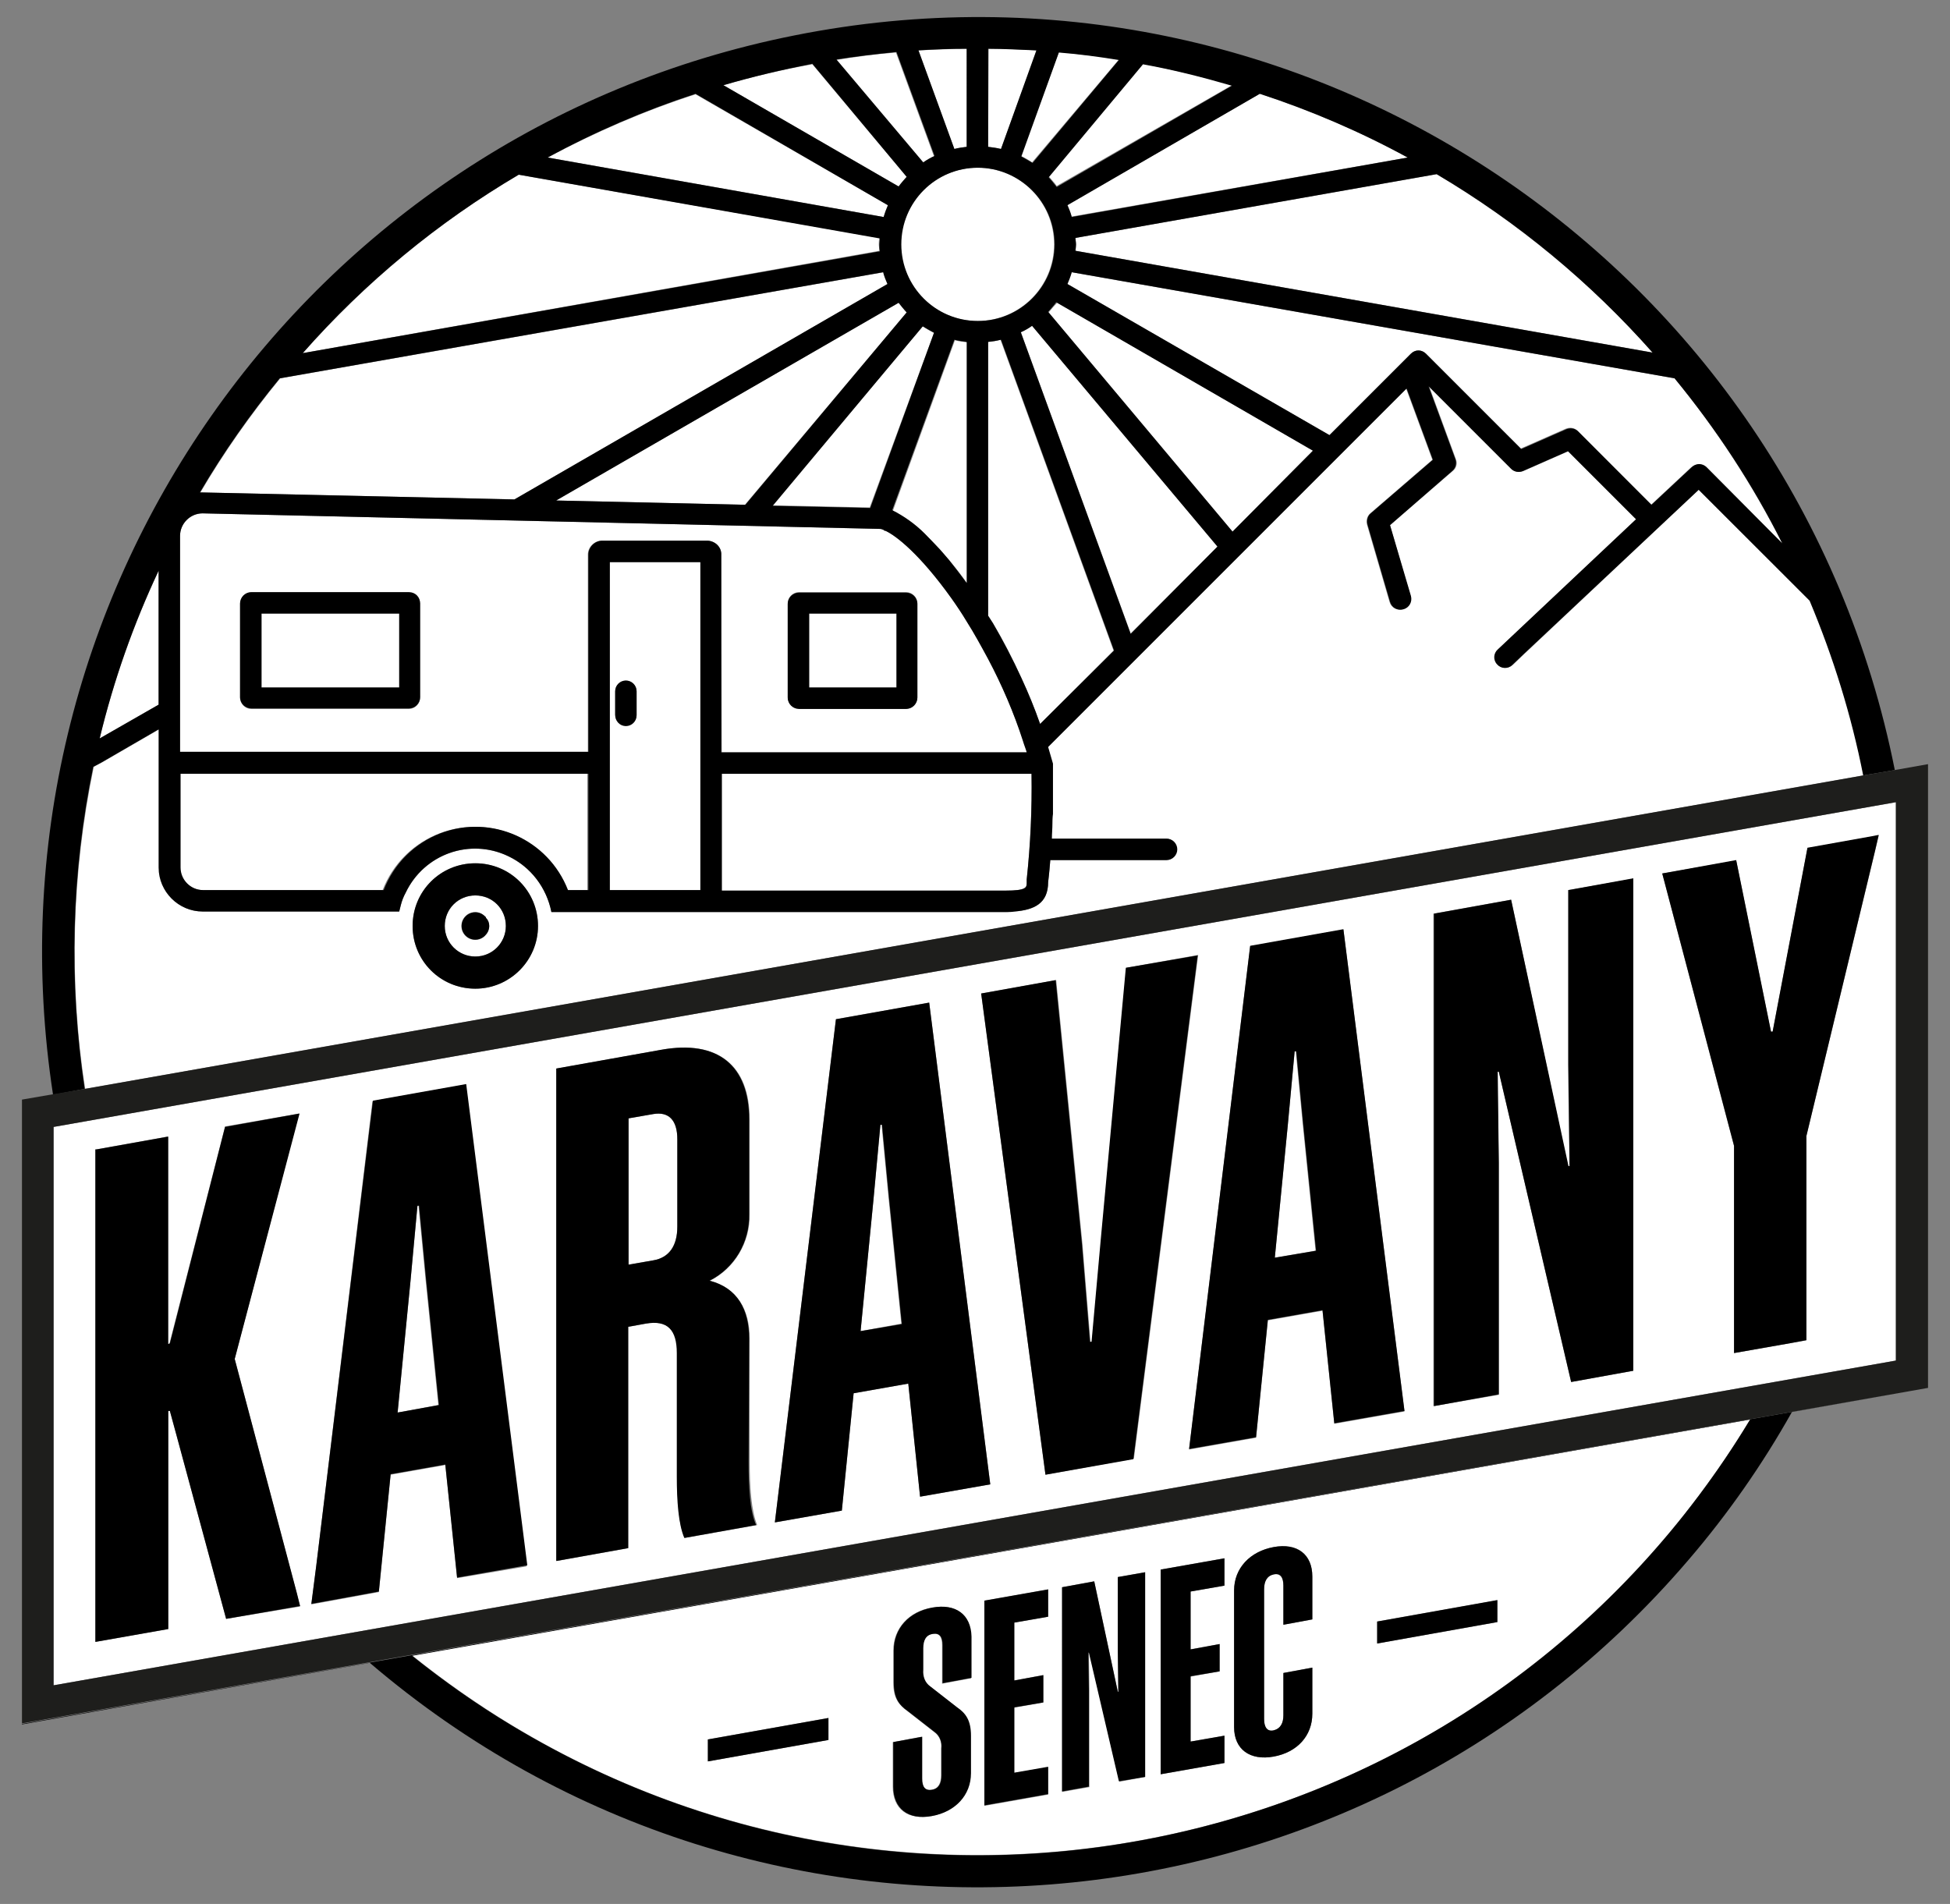 <?xml version="1.0" encoding="UTF-8"?> <!-- Generator: Adobe Illustrator 25.3.1, SVG Export Plug-In . SVG Version: 6.00 Build 0) --> <svg xmlns="http://www.w3.org/2000/svg" xmlns:xlink="http://www.w3.org/1999/xlink" version="1.1" x="0px" y="0px" width="363.9px" height="355.3px" viewBox="0 0 363.9 355.3" style="enable-background:new 0 0 363.9 355.3;" xml:space="preserve"><rect x="0" y="0" width="363.9" height="355.3" fill="#808080" stroke="none"/> <g id="Layer_2"> </g> <g id="Layer_1"> <g id="Layer_3"> <path style="fill:#FFFFFF;" d="M33.6,161.9c0,2.3,1.9,4.2,4.2,4.2h33.6c3.7-9.5,14.3-14.2,23.8-10.6c4.9,1.9,8.7,5.7,10.6,10.6 h3.8v-21.8H33.6V161.9z"></path> <path style="fill:#FFFFFF;" d="M164.1,46.8c0-0.4-0.1-0.8-0.1-1.2s0-0.8,0.1-1.2L96.8,32.6c-15.1,8.9-28.7,20.2-40.3,33.3 L164.1,46.8z"></path> <path style="fill:#FFFFFF;" d="M29.6,131.5v-25c-4.7,10-8.4,20.5-11,31.3L29.6,131.5z"></path> <path style="fill:#FFFFFF;" d="M178.1,27.8c0.8-0.2,1.6-0.3,2.3-0.4V9.1c-3,0-6,0.2-9,0.3L178.1,27.8z"></path> <path style="fill:#FFFFFF;" d="M174.9,102c0.8,0.8,1.5,1.7,2.3,2.6c1.1,1.3,2.2,2.7,3.3,4.3v-45c-0.8-0.1-1.6-0.2-2.3-0.4 l-11.6,31.9c2.3,1.1,4.4,2.6,6.1,4.4C173.4,100.4,174.1,101.1,174.9,102z"></path> <path style="fill:#FFFFFF;" d="M174.3,62.1c-0.7-0.3-1.4-0.7-2.1-1.2l-28.1,33.4l18.2,0.4L174.3,62.1z"></path> <path style="fill:#FFFFFF;" d="M134.7,144.4v21.8h52.9c4,0,4-0.6,4-1.5v-0.3l0-0.3c0.7-6.5,1-13.1,0.9-19.7H134.7z"></path> <path style="fill:#FFFFFF;" d="M134.7,140.4h57c-0.2-0.7-0.5-1.4-0.7-2.1c-1.8-5.3-4-10.4-6.5-15.3c-1.3-2.4-2.6-4.7-4-7 c-0.9-1.5-1.9-3-2.9-4.4c-5.8-8.1-10.4-11.7-12.4-12.6l0,0.1l-0.2-0.2c-0.2-0.1-0.4-0.2-0.7-0.2L37.8,95.8c-2.3,0-4.2,1.9-4.2,4.2 v40.3h76.1v-36.8c0-1.4,1.2-2.6,2.6-2.6c0,0,0,0,0,0h19.7c1.4,0,2.6,1.2,2.6,2.6c0,0,0,0,0,0L134.7,140.4z M78.4,130.2 c0,1.2-1,2.1-2.1,2.1l0,0H46.9c-1.2,0-2.1-1-2.1-2.1v0v-17.5c0-1.2,1-2.1,2.1-2.1l0,0h29.4c1.2,0,2.1,1,2.1,2.1v0L78.4,130.2z M147,112.6c0-1.2,1-2.1,2.1-2.1l0,0h20c1.2,0,2.1,1,2.1,2.1v0v17.5c0,1.2-1,2.1-2.1,2.1l0,0h-20c-1.2,0-2.1-1-2.1-2.1V112.6z"></path> <path style="fill:#FFFFFF;" d="M169.2,58.3c-0.5-0.6-1.1-1.2-1.5-1.8l-64,36.9l35.3,0.8L169.2,58.3z"></path> <rect x="48.8" y="114.5" style="fill:#FFFFFF;" width="25.7" height="13.8"></rect> <path style="fill:#FFFFFF;" d="M113.8,166.1h16.9v-61.2h-16.9V166.1z M114.8,129c0-1.1,0.9-2,2-2s2,0.9,2,2v4.4c0,1.1-0.9,2-2,2 s-2-0.9-2-2V129z"></path> <rect x="151" y="114.5" style="fill:#FFFFFF;" width="16.3" height="13.8"></rect> <path style="fill:#FFFFFF;" d="M190.5,62l20.5,56.2l16.2-16.2l-34.6-41.2C191.9,61.3,191.2,61.7,190.5,62z"></path> <path style="fill:#FFFFFF;" d="M184.4,27.4c0.8,0.1,1.6,0.2,2.4,0.4l6.7-18.4c-3-0.2-6-0.3-9-0.3L184.4,27.4z"></path> <path style="fill:#FFFFFF;" d="M229.9,15.9c-5.5-1.6-11-2.9-16.6-4l-17.6,21c0.5,0.6,1.1,1.2,1.5,1.8L229.9,15.9z"></path> <path style="fill:#FFFFFF;" d="M208.8,11.1c-3.7-0.6-7.4-1-11.2-1.4l-7.1,19.4c0.7,0.3,1.4,0.7,2.1,1.2L208.8,11.1z"></path> <path style="fill:#FFFFFF;" d="M88.7,167.1c-3.1,0-5.7,2.5-5.7,5.7s2.5,5.7,5.7,5.7s5.7-2.5,5.7-5.7l0,0 C94.4,169.6,91.9,167.1,88.7,167.1z M91.1,173.8c-0.4,0.9-1.3,1.6-2.4,1.6c-1.4,0-2.6-1.1-2.6-2.6c0-1.4,1.1-2.6,2.6-2.6 c0.7,0,1.3,0.3,1.8,0.8c0.1,0.1,0.1,0.2,0.2,0.3c0.4,0.4,0.6,1,0.6,1.5C91.3,173.1,91.2,173.5,91.1,173.8L91.1,173.8z"></path> <path style="fill:#FFFFFF;" d="M262.7,29.4c-8.8-4.8-18.1-8.8-27.6-11.9l-35.9,20.7c0.3,0.7,0.6,1.5,0.8,2.2L262.7,29.4z"></path> <path style="fill:#FFFFFF;" d="M317,91.4L284.5,122l-2.2,2.1c-0.8,0.7-2.1,0.7-2.8-0.1c-0.7-0.8-0.7-2,0.1-2.8l25.8-24.3 l-12.7-12.7l-8.4,3.7c-0.8,0.3-1.6,0.2-2.2-0.4l-15.4-15.4l5,13.6c0.3,0.8,0.1,1.7-0.6,2.2L259.4,98l3.8,13.2 c0.3,1.1-0.3,2.2-1.4,2.5c-1.1,0.3-2.2-0.3-2.5-1.4l0,0l-4.2-14.4c-0.2-0.7,0-1.6,0.6-2.1l11.6-10l-4.9-13.3l-66.9,66.9 c0.3,1,0.6,2.1,0.9,3.1c0,0.1,0,0.2,0,0.3c0,0.2,0,0.4,0,0.6c0,0.5,0,1,0,1.5c0,0.1,0,0.1,0,0.2c0,0.2,0,0.4,0,0.6 c0,0.5,0,1,0,1.5c0,0.1,0,0.1,0,0.2c0,0.1,0,0.3,0,0.4c0,0.6,0,1.2,0,1.8c0,0.1,0,0.2,0,0.3c0,0.6,0,1.2,0,1.8c0,0.1,0,0.1,0,0.2 c0,0.6,0,1.2-0.1,1.7v0c0,1-0.1,2-0.1,2.9h21.4c1.1,0,2,0.9,2,2s-0.9,2-2,2H196c-0.2,2.6-0.4,4.1-0.4,4.1c0,4-2.6,5.2-6.3,5.5 c-0.5,0-1.1,0.1-1.6,0.1h-55.5c0,0,0,0-0.1,0h-19.7c0,0,0,0-0.1,0h-9.4c-1.5-7.8-9-13-16.8-11.6c-4.5,0.8-8.4,3.8-10.4,8 c-0.4,0.8-0.7,1.5-0.9,2.3c-0.1,0.4-0.2,0.8-0.3,1.2H37.9c-4.5,0-8.2-3.7-8.2-8.2c0,0,0,0,0,0v-25.8l-10.7,6.2l-1.5,0.8 c-4.1,19.8-4.7,40.1-1.6,60.1l331.9-58.5c-2.2-11.2-5.6-22.1-10-32.6L317,91.4z M88.7,184.5c-6.5,0-11.7-5.2-11.7-11.7 s5.2-11.7,11.7-11.7s11.7,5.2,11.7,11.7c0,0,0,0,0,0C100.4,179.2,95.2,184.5,88.7,184.5C88.7,184.5,88.7,184.5,88.7,184.5 L88.7,184.5z"></path> <path style="fill:#FFFFFF;" d="M135,15.9l32.7,18.9c0.5-0.6,1-1.3,1.5-1.8l-17.6-21C146,13,140.4,14.3,135,15.9z"></path> <path style="fill:#FFFFFF;" d="M308.4,65.8c-11.6-13.1-25.2-24.3-40.3-33.3l-67.4,11.9c0,0.4,0.1,0.8,0.1,1.2s0,0.8-0.1,1.2 L308.4,65.8z"></path> <path style="fill:#FFFFFF;" d="M174.3,29.2l-7.1-19.4c-3.8,0.3-7.5,0.8-11.2,1.4l16.1,19.2C172.9,29.9,173.6,29.5,174.3,29.2z"></path> <path style="fill:#FFFFFF;" d="M102.2,29.4l62.7,11.1c0.2-0.8,0.5-1.5,0.8-2.2l-35.9-20.7C120.2,20.7,111,24.7,102.2,29.4z"></path> <path style="fill:#FFFFFF;" d="M168.1,45.6c0,7.9,6.4,14.3,14.3,14.3s14.3-6.4,14.3-14.3s-6.4-14.3-14.3-14.3c0,0,0,0,0,0 C174.5,31.3,168.1,37.7,168.1,45.6z"></path> <path style="fill:#FFFFFF;" d="M37.4,91.9c0.2,0,0.3,0,0.5,0L96,93.2L165.7,53c-0.3-0.7-0.6-1.5-0.8-2.2L52.3,70.6 C46.8,77.3,41.8,84.4,37.4,91.9z"></path> <path style="fill:#FFFFFF;" d="M184.4,63.8v51.1c0.3,0.5,0.6,0.9,0.9,1.4c2,3.3,3.7,6.7,5.3,10.2c1.3,2.8,2.4,5.6,3.5,8.6 l13.7-13.7l-21.1-58C186,63.6,185.2,63.8,184.4,63.8z"></path> <path style="fill:#FFFFFF;" d="M326.6,264.9l-249.7,44c72.4,58.3,178.3,47,236.7-25.4C318.3,277.6,322.7,271.4,326.6,264.9z M257,302.6l22.5-4v4.1l-22.5,4L257,302.6L257,302.6z M230.3,296.8c0-4.1,3-7.3,7.4-8.1c4.4-0.8,7.2,1.3,7.2,5.5v8l-5.4,1v-7.3 c0-1.5-0.6-2.3-1.8-2.1s-1.8,1.3-1.8,2.8v24.2c0,1.5,0.5,2.4,1.8,2.1s1.8-1.3,1.8-2.8v-7.9l5.4-1v8.6c0,4.1-2.8,7.2-7.2,8 c-4.4,0.8-7.4-1.3-7.4-5.5V296.8z M216.6,292.9l11.9-2.1v5.1l-6.4,1.1v10.8l5.5-1v5.1l-5.5,1V325l6.4-1.1v5.1l-11.9,2.1V292.9z M198.2,296.2l6-1.1l4.4,20.6l0.1,0l-0.1-7.8v-13.6l5.1-0.9v38.2l-4.8,0.9l-5.6-24.1l-0.1,0l0.1,7.1v18l-5.1,0.9V296.2z M183.7,298.7l11.9-2.1v5.1l-6.4,1.1v10.8l5.5-1v5.1l-5.5,1v12.2l6.4-1.1v5.1l-11.9,2.1V298.7z M154.6,324.7l-22.5,4v-4.1l22.5-4 L154.6,324.7z M181.2,313.2l-5.4,1V307c0-1.5-0.5-2.3-1.8-2.1s-1.8,1.2-1.8,2.7v4c-0.2,1.2,0.3,2.4,1.3,3.1l5,3.9 c1.6,1.2,2.6,2.4,2.6,5.3v7c0,4.1-3,7.3-7.3,8c-4.4,0.8-7.2-1.3-7.2-5.5v-8.3l5.4-1v7.8c0,1.5,0.5,2.3,1.8,2.1s1.8-1.2,1.8-2.7v-5 c0.2-1.2-0.3-2.4-1.3-3.1l-5-3.9c-1.6-1.2-2.6-2.4-2.6-5.3v-6c0-4.1,2.9-7.3,7.2-8c4.4-0.8,7.3,1.3,7.3,5.5L181.2,313.2z"></path> <path style="fill:#FFFFFF;" d="M195.7,58.3l34.4,41l15.1-15.1l-47.9-27.7C196.7,57.1,196.2,57.7,195.7,58.3z"></path> <path style="fill:#FFFFFF;" d="M200,50.8c-0.2,0.8-0.5,1.5-0.8,2.2l48.9,28.2L263.3,66c0.8-0.8,2-0.8,2.8,0c0,0,0,0,0,0l17.7,17.7 l8.4-3.7c0.8-0.3,1.6-0.2,2.2,0.4l13.7,13.8l7.5-7c0.8-0.7,2-0.7,2.8,0l14.2,14.2c-5.6-11-12.3-21.3-20.1-30.8L200,50.8z"></path> <path d="M174,300c-4.4,0.8-7.2,3.9-7.2,8v6c0,2.9,1,4.2,2.6,5.3l5,3.9c1,0.7,1.4,1.9,1.3,3.1v5c0,1.5-0.5,2.5-1.8,2.7 s-1.8-0.6-1.8-2.1v-7.8l-5.4,1v8.3c0,4.1,2.8,6.3,7.2,5.5c4.4-0.8,7.3-3.9,7.3-8v-7c0-2.9-1-4.2-2.6-5.3l-5-3.9 c-1-0.7-1.4-1.9-1.3-3.1v-4c0-1.5,0.5-2.5,1.8-2.7s1.8,0.6,1.8,2.1v7.1l5.4-1v-7.7C181.2,301.3,178.4,299.2,174,300z"></path> <polygon points="195.6,329.7 189.3,330.8 189.3,318.6 194.7,317.7 194.7,312.6 189.3,313.6 189.3,302.8 195.6,301.7 195.6,296.6 183.7,298.7 183.7,336.9 195.6,334.8 "></polygon> <polygon points="203.2,315.5 203.1,308.4 203.2,308.4 208.8,332.4 213.7,331.6 213.7,293.4 208.6,294.3 208.6,307.9 208.7,315.7 208.6,315.7 204.2,295.1 198.2,296.2 198.2,334.3 203.2,333.4 "></polygon> <polygon points="228.5,323.9 222.2,325 222.2,312.8 227.6,311.9 227.6,306.8 222.2,307.8 222.2,297 228.5,295.9 228.5,290.8 216.6,292.9 216.6,331.1 228.5,329 "></polygon> <path d="M237.7,327.8c4.4-0.8,7.2-3.9,7.2-8v-8.6l-5.4,1v7.9c0,1.5-0.6,2.5-1.8,2.8s-1.8-0.6-1.8-2.1v-24.2c0-1.5,0.5-2.5,1.8-2.8 s1.8,0.6,1.8,2.1v7.3l5.4-1v-8c0-4.1-2.8-6.3-7.2-5.5c-4.4,0.8-7.4,3.9-7.4,8.1v25.5C230.3,326.5,233.3,328.6,237.7,327.8z"></path> <polygon points="132.1,328.7 132.1,328.7 154.6,324.7 154.6,320.6 132.1,324.6 "></polygon> <polygon points="279.4,302.7 279.4,298.6 257,302.6 257,306.6 257,306.7 "></polygon> <path d="M359.8,142.6V259L4.1,321.7v0.1L69,310.3c73.3,62.7,183.5,54,246.1-19.2c7.3-8.5,13.8-17.8,19.3-27.6l25.4-4.5 L359.8,142.6L359.8,142.6z M326.6,264.9C278.6,344.5,175.1,370,95.5,322c-6.5-3.9-12.7-8.3-18.6-13L326.6,264.9z"></path> <path d="M15.8,203.2c-3-20-2.5-40.3,1.6-60.1l1.5-0.8l10.7-6.2v25.8c0,4.5,3.7,8.2,8.2,8.2c0,0,0,0,0,0h36.7 c0.1-0.4,0.2-0.8,0.3-1.2c0.2-0.8,0.5-1.6,0.9-2.3c3.4-7.2,12-10.3,19.2-6.8c4.2,2,7.1,5.9,8,10.4h9.4c0,0,0,0,0.1,0h19.7 c0,0,0,0,0.1,0h55.5c0.6,0,1.1,0,1.6-0.1c3.7-0.3,6.3-1.5,6.3-5.5c0,0,0.2-1.5,0.4-4.1h21.7c1.1,0,2-0.9,2-2s-0.9-2-2-2h-21.4 c0-0.9,0.1-1.9,0.1-2.9v0c0-0.6,0-1.1,0.1-1.7c0-0.1,0-0.1,0-0.2c0-0.6,0-1.2,0-1.8c0-0.1,0-0.2,0-0.3c0-0.6,0-1.2,0-1.8 c0-0.1,0-0.3,0-0.4c0-0.1,0-0.1,0-0.2c0-0.5,0-1,0-1.5c0-0.2,0-0.4,0-0.6c0-0.1,0-0.1,0-0.2c0-0.5,0-1,0-1.5c0-0.2,0-0.4,0-0.6 c0-0.1,0-0.2,0-0.3c-0.3-1-0.6-2.1-0.9-3.1l66.9-66.9l4.9,13.3l-11.6,10c-0.6,0.5-0.8,1.3-0.6,2.1l4.2,14.4 c0.3,1.1,1.4,1.7,2.5,1.4c1.1-0.3,1.7-1.4,1.4-2.5l0,0L259.4,98L271,87.9c0.6-0.5,0.9-1.4,0.6-2.2l-5-13.6L282,87.5 c0.6,0.6,1.5,0.7,2.2,0.4l8.4-3.7l12.7,12.7l-25.8,24.3c-0.8,0.7-0.9,2-0.1,2.8c0.7,0.8,2,0.9,2.8,0.1c0,0,0,0,0,0l2.2-2.1 L317,91.4l20.7,20.7c4.4,10.5,7.8,21.4,10,32.6l5.9-1C334.8,49.1,242.9-12.3,148.3,6.6C56.7,24.8-4.3,111.9,9.9,204.3L15.8,203.2z M197.6,9.8c3.8,0.3,7.5,0.8,11.2,1.4l-16.1,19.2c-0.7-0.4-1.4-0.8-2.1-1.2L197.6,9.8z M186.8,27.8c-0.8-0.2-1.6-0.3-2.4-0.4V9.1 c3,0,6,0.2,9,0.3L186.8,27.8z M213.3,12c5.6,1,11.1,2.4,16.6,4l-32.7,18.9c-0.5-0.6-1-1.3-1.5-1.8L213.3,12z M235.1,17.5 c9.5,3.1,18.8,7.1,27.6,11.9L200,40.5c-0.2-0.8-0.5-1.5-0.8-2.2L235.1,17.5z M200.7,44.4l67.4-11.9c15.1,8.9,28.7,20.2,40.3,33.3 l-107.7-19c0-0.4,0.1-0.8,0.1-1.2S200.7,44.8,200.7,44.4L200.7,44.4z M196.8,45.6c0,7.9-6.4,14.3-14.3,14.3s-14.3-6.4-14.3-14.3 c0-7.9,6.4-14.3,14.3-14.3C190.3,31.3,196.8,37.7,196.8,45.6L196.8,45.6z M169.2,33c-0.5,0.6-1.1,1.2-1.5,1.8L135,15.9 c5.5-1.6,11-2.9,16.6-4L169.2,33z M156.1,11.1c3.7-0.6,7.4-1,11.2-1.4l7.1,19.4c-0.7,0.3-1.4,0.7-2.1,1.2L156.1,11.1z M165.7,38.3 c-0.3,0.7-0.6,1.5-0.8,2.2l-62.7-11.1c8.8-4.8,18.1-8.8,27.6-11.9L165.7,38.3z M164.8,50.8c0.2,0.8,0.5,1.5,0.8,2.2L96,93.2 l-58.2-1.3c-0.2,0-0.3,0-0.5,0c4.4-7.5,9.4-14.6,14.9-21.3L164.8,50.8z M167.7,56.5c0.5,0.6,1,1.3,1.5,1.8l-30.1,35.9l-35.3-0.8 L167.7,56.5z M172.2,60.9c0.7,0.4,1.4,0.8,2.1,1.2l-11.9,32.7l-18.2-0.4L172.2,60.9z M178.1,63.4c0.8,0.2,1.6,0.3,2.3,0.4v45 c-1.1-1.5-2.2-2.9-3.3-4.3c-0.8-0.9-1.5-1.8-2.3-2.6s-1.5-1.6-2.2-2.3c-1.8-1.8-3.9-3.3-6.1-4.4L178.1,63.4z M180.4,27.4 c-0.8,0.1-1.6,0.2-2.3,0.4l-6.7-18.4c3-0.2,6-0.3,9-0.3L180.4,27.4z M96.8,32.6l67.4,11.9c0,0.4-0.1,0.8-0.1,1.2s0,0.8,0.1,1.2 l-107.7,19C68.1,52.7,81.7,41.5,96.8,32.6L96.8,32.6z M29.6,131.5l-11,6.3c2.6-10.8,6.3-21.3,11-31.3V131.5z M109.8,166.1h-3.8 c-3.7-9.5-14.3-14.2-23.8-10.6c-4.9,1.9-8.7,5.7-10.6,10.6H37.9c-2.3,0-4.2-1.9-4.2-4.2v-17.5h76.1V166.1z M130.7,166.1h-16.9 v-61.2h16.9L130.7,166.1z M132.1,100.9h-19.7c-1.4,0-2.6,1.2-2.6,2.6c0,0,0,0,0,0v36.8H33.6v-40.3c0-2.3,1.9-4.2,4.2-4.2 l126.4,2.9c0.2,0,0.5,0.1,0.7,0.2l0.2,0.2l0-0.1c2.1,0.9,6.6,4.5,12.4,12.6c1,1.4,2,2.9,2.9,4.4c1.4,2.2,2.7,4.6,4,7 c2.6,4.9,4.8,10,6.5,15.3c0.2,0.7,0.5,1.4,0.7,2.1h-57v-36.8C134.7,102.1,133.5,101,132.1,100.9 C132.1,100.9,132.1,100.9,132.1,100.9L132.1,100.9z M191.6,164.1l0,0.3v0.3c0,0.9,0,1.5-4,1.5h-52.9v-21.8h57.8 C192.6,151,192.3,157.6,191.6,164.1L191.6,164.1z M194.1,135.1c-1-2.9-2.2-5.8-3.5-8.6c-1.6-3.5-3.4-6.9-5.3-10.2 c-0.3-0.5-0.6-0.9-0.9-1.4V63.8c0.8-0.1,1.6-0.2,2.4-0.4l21.1,58L194.1,135.1z M211,118.3L190.5,62c0.7-0.3,1.4-0.7,2.1-1.2 l34.6,41.2L211,118.3z M230,99.2l-34.4-41c0.5-0.6,1.1-1.2,1.5-1.8l47.9,27.7L230,99.2z M318.5,87.2c-0.8-0.8-2-0.8-2.8,0l-7.5,7 l-13.7-13.7c-0.6-0.6-1.5-0.7-2.2-0.4l-8.4,3.7L266.1,66c-0.8-0.8-2-0.8-2.8,0c0,0,0,0,0,0l-15.2,15.2L199.2,53 c0.3-0.7,0.6-1.5,0.8-2.2l112.5,19.8c7.8,9.5,14.6,19.8,20.1,30.8L318.5,87.2z"></path> <path d="M76.3,110.5H46.9c-1.2,0-2.1,1-2.1,2.1l0,0v17.5c0,1.2,1,2.1,2.1,2.1l0,0h29.4c1.2,0,2.1-1,2.1-2.1v0v-17.5 C78.4,111.4,77.5,110.5,76.3,110.5C76.3,110.5,76.3,110.5,76.3,110.5z M74.4,128.3H48.8v-13.8h25.7V128.3z"></path> <path d="M149.1,132.3h20c1.2,0,2.1-1,2.1-2.1l0,0v-17.5c0-1.2-1-2.1-2.1-2.1l0,0h-20c-1.2,0-2.1,1-2.1,2.1v17.5 C147,131.4,148,132.3,149.1,132.3z M151,114.5h16.3v13.8H151V114.5z"></path> <path d="M88.7,161.1c-6.5,0-11.7,5.2-11.7,11.7s5.2,11.7,11.7,11.7c6.4,0,11.7-5.2,11.7-11.7C100.4,166.3,95.2,161.1,88.7,161.1 C88.7,161.1,88.7,161.1,88.7,161.1z M88.7,178.5c-3.1,0-5.7-2.5-5.7-5.7s2.5-5.7,5.7-5.7s5.7,2.5,5.7,5.7l0,0 C94.4,175.9,91.9,178.5,88.7,178.5L88.7,178.5z"></path> <path d="M90.5,171c-1-1-2.6-1-3.6,0c-1,1-1,2.6,0,3.6c1,1,2.6,1,3.6,0c0.5-0.5,0.8-1.1,0.8-1.8c0-0.6-0.2-1.1-0.6-1.5 C90.7,171.1,90.6,171.1,90.5,171z"></path> <path d="M116.8,135.5c1.1,0,2-0.9,2-2V129c0-1.1-0.9-2-2-2s-2,0.9-2,2v4.4C114.8,134.6,115.7,135.5,116.8,135.5z"></path> <path style="fill:#FFFFFF;" d="M121.9,207.9l-4.6,0.8V236l4.6-0.8c2.9-0.5,4.5-2.7,4.5-6.3v-16.3 C126.4,209.1,124.8,207.4,121.9,207.9z"></path> <path style="fill:#FFFFFF;" d="M10,210.3v104.2l343.8-60.6V149.7L10,210.3z M42.2,302.1l-9.3-34.4l-1.2-4.4l-0.3,0V304l-13.6,2.4 v-91.9l0.1,0l13.4-2.4v38.7l0.3,0L42,210.2l13.8-2.4l-12,45.8l8.1,30.6l3.5,13.2l0.6,2.4L42.2,302.1z M85.3,294.5l-2.2-21.1 l-10.2,1.8l-2.2,21.9l-6,1.1l-6.6,1.2l0.9-7l10.5-86.9l17.4-3.1l11.4,89.9L85.3,294.5z M127.8,287c-1.2-2.6-1.4-6.9-1.4-11.5v-23 c0-4.4-1.7-6.2-5.8-5.5l-3.3,0.6v41.3l-13.4,2.4v-91.9l19.6-3.5c10.6-1.9,16.4,3,16.4,13v17.7c0.1,5.2-2.8,10.1-7.4,12.4 c5.2,1.4,7.4,5.5,7.4,10.8v22.9c0,4.7,0.3,9.2,1.4,11.9L127.8,287z M171.7,279.3l-2.2-21.1l-10.2,1.8l-2.2,21.9l-12.5,2.2 l11.4-93.9l17.4-3.1l11.4,89.9L171.7,279.3z M195.1,275.2l-12-89.8l14-2.5l4.9,49.2l1.5,18.3l0.3,0l1.7-18.9l4.7-50.9l13.4-2.4 l-12,94L195.1,275.2z M249,265.7l-2.2-21.1l-10.2,1.8l-2.2,21.9l-12.5,2.2l11.4-93.9l17.4-3.1l11.4,89.9L249,265.7z M304.8,255.8 l-11.6,2.1L279.7,200l-0.3,0l0.3,17v43.3l-12.2,2.1v-91.9l14.5-2.6l10.6,49.7l0.3,0l-0.3-18.9v-32.6l12.2-2.1V255.8z M323.6,252.5 v-38.6L310.2,163l13.8-2.4l6.5,32l0.3,0l6.5-34.3l12.2-2.2l1.1-0.2l-0.7,3L337.1,212v38.1l-2.7,0.5L323.6,252.5z"></path> <polygon style="fill:#FFFFFF;" points="164.5,209.8 164.3,209.8 163,223.9 160.6,248.4 168.2,247 165.8,223.4 "></polygon> <polygon style="fill:#FFFFFF;" points="78.1,225 77.9,225.1 76.6,239.1 74.2,263.6 81.8,262.2 79.4,238.6 "></polygon> <polygon style="fill:#FFFFFF;" points="241.8,196.1 241.6,196.2 240.3,210.2 237.9,234.7 245.5,233.4 243.1,209.7 "></polygon> <path style="fill:#1E1E1C;" d="M359.8,259V142.6l-6.2,1.1l-5.9,1L15.8,203.2l-5.9,1l-5.8,1v116.4h0L359.8,259z M353.8,253.9 L10,314.5V210.3l343.8-60.6L353.8,253.9z"></path> <polygon points="51.9,284.1 43.8,253.6 55.9,207.8 42,210.3 31.7,250.7 31.4,250.8 31.4,212.1 18,214.5 17.8,214.5 17.8,235.9 17.8,306.4 31.4,304 31.4,265.2 31.4,263.3 31.7,263.3 32.9,267.7 42.2,302.1 56,299.7 55.4,297.3 "></polygon> <path d="M69.6,205.4L59,292.3l-0.9,7l6.6-1.2l6-1.1l2.2-21.9l10.2-1.8l2.2,21.1l13.1-2.3L87,202.3L69.6,205.4z M74.2,263.6 l2.4-24.5l1.3-14.1l0.3,0l1.3,13.6l2.4,23.6L74.2,263.6z"></path> <path d="M139.8,249.8c0-5.4-2.2-9.5-7.4-10.8c4.7-2.4,7.5-7.2,7.4-12.4v-17.7c0-10-5.8-14.9-16.4-13l-19.6,3.5v91.9l13.4-2.4 v-41.3l3.3-0.6c4.1-0.7,5.8,1.2,5.8,5.5v23c0,4.6,0.3,8.9,1.4,11.5l13.4-2.4c-1.2-2.7-1.4-7.2-1.4-11.9L139.8,249.8z M126.4,228.9 c0,3.6-1.5,5.8-4.5,6.3l-4.6,0.8v-27.3l4.6-0.8c2.9-0.5,4.5,1.1,4.5,4.7V228.9z"></path> <path d="M156,190.2l-11.4,93.9l12.5-2.2l2.2-21.9l10.2-1.8l2.2,21.1l13.1-2.3l-11.4-89.9L156,190.2z M160.6,248.4l2.4-24.5l1.3-14 l0.3,0l1.3,13.6l2.4,23.6L160.6,248.4z"></path> <polygon points="210.1,180.6 205.4,231.5 203.7,250.4 203.4,250.4 201.9,232.1 197,182.9 183.1,185.4 195.1,275.2 211.5,272.3 223.5,178.3 "></polygon> <path d="M233.3,176.5l-11.4,93.9l12.5-2.2l2.2-21.9l10.2-1.8l2.2,21.1l13.1-2.3l-11.4-89.9L233.3,176.5z M237.9,234.7l2.4-24.5 l1.3-14l0.3,0l1.3,13.6l2.4,23.6L237.9,234.7z"></path> <polygon points="292.7,198.7 292.9,217.6 292.7,217.6 282,167.9 267.6,170.5 267.6,262.4 279.7,260.2 279.7,217 279.5,200 279.7,200 293.2,257.9 304.8,255.8 304.8,163.9 292.7,166.1 "></polygon> <polygon points="337.1,244.6 337.1,212 349.9,158.8 350.6,155.8 349.6,156 337.3,158.2 330.8,192.5 330.5,192.5 324,160.5 310.2,163 323.6,213.8 323.6,252.5 334.4,250.6 337.1,250.1 "></polygon> </g> </g> </svg> 